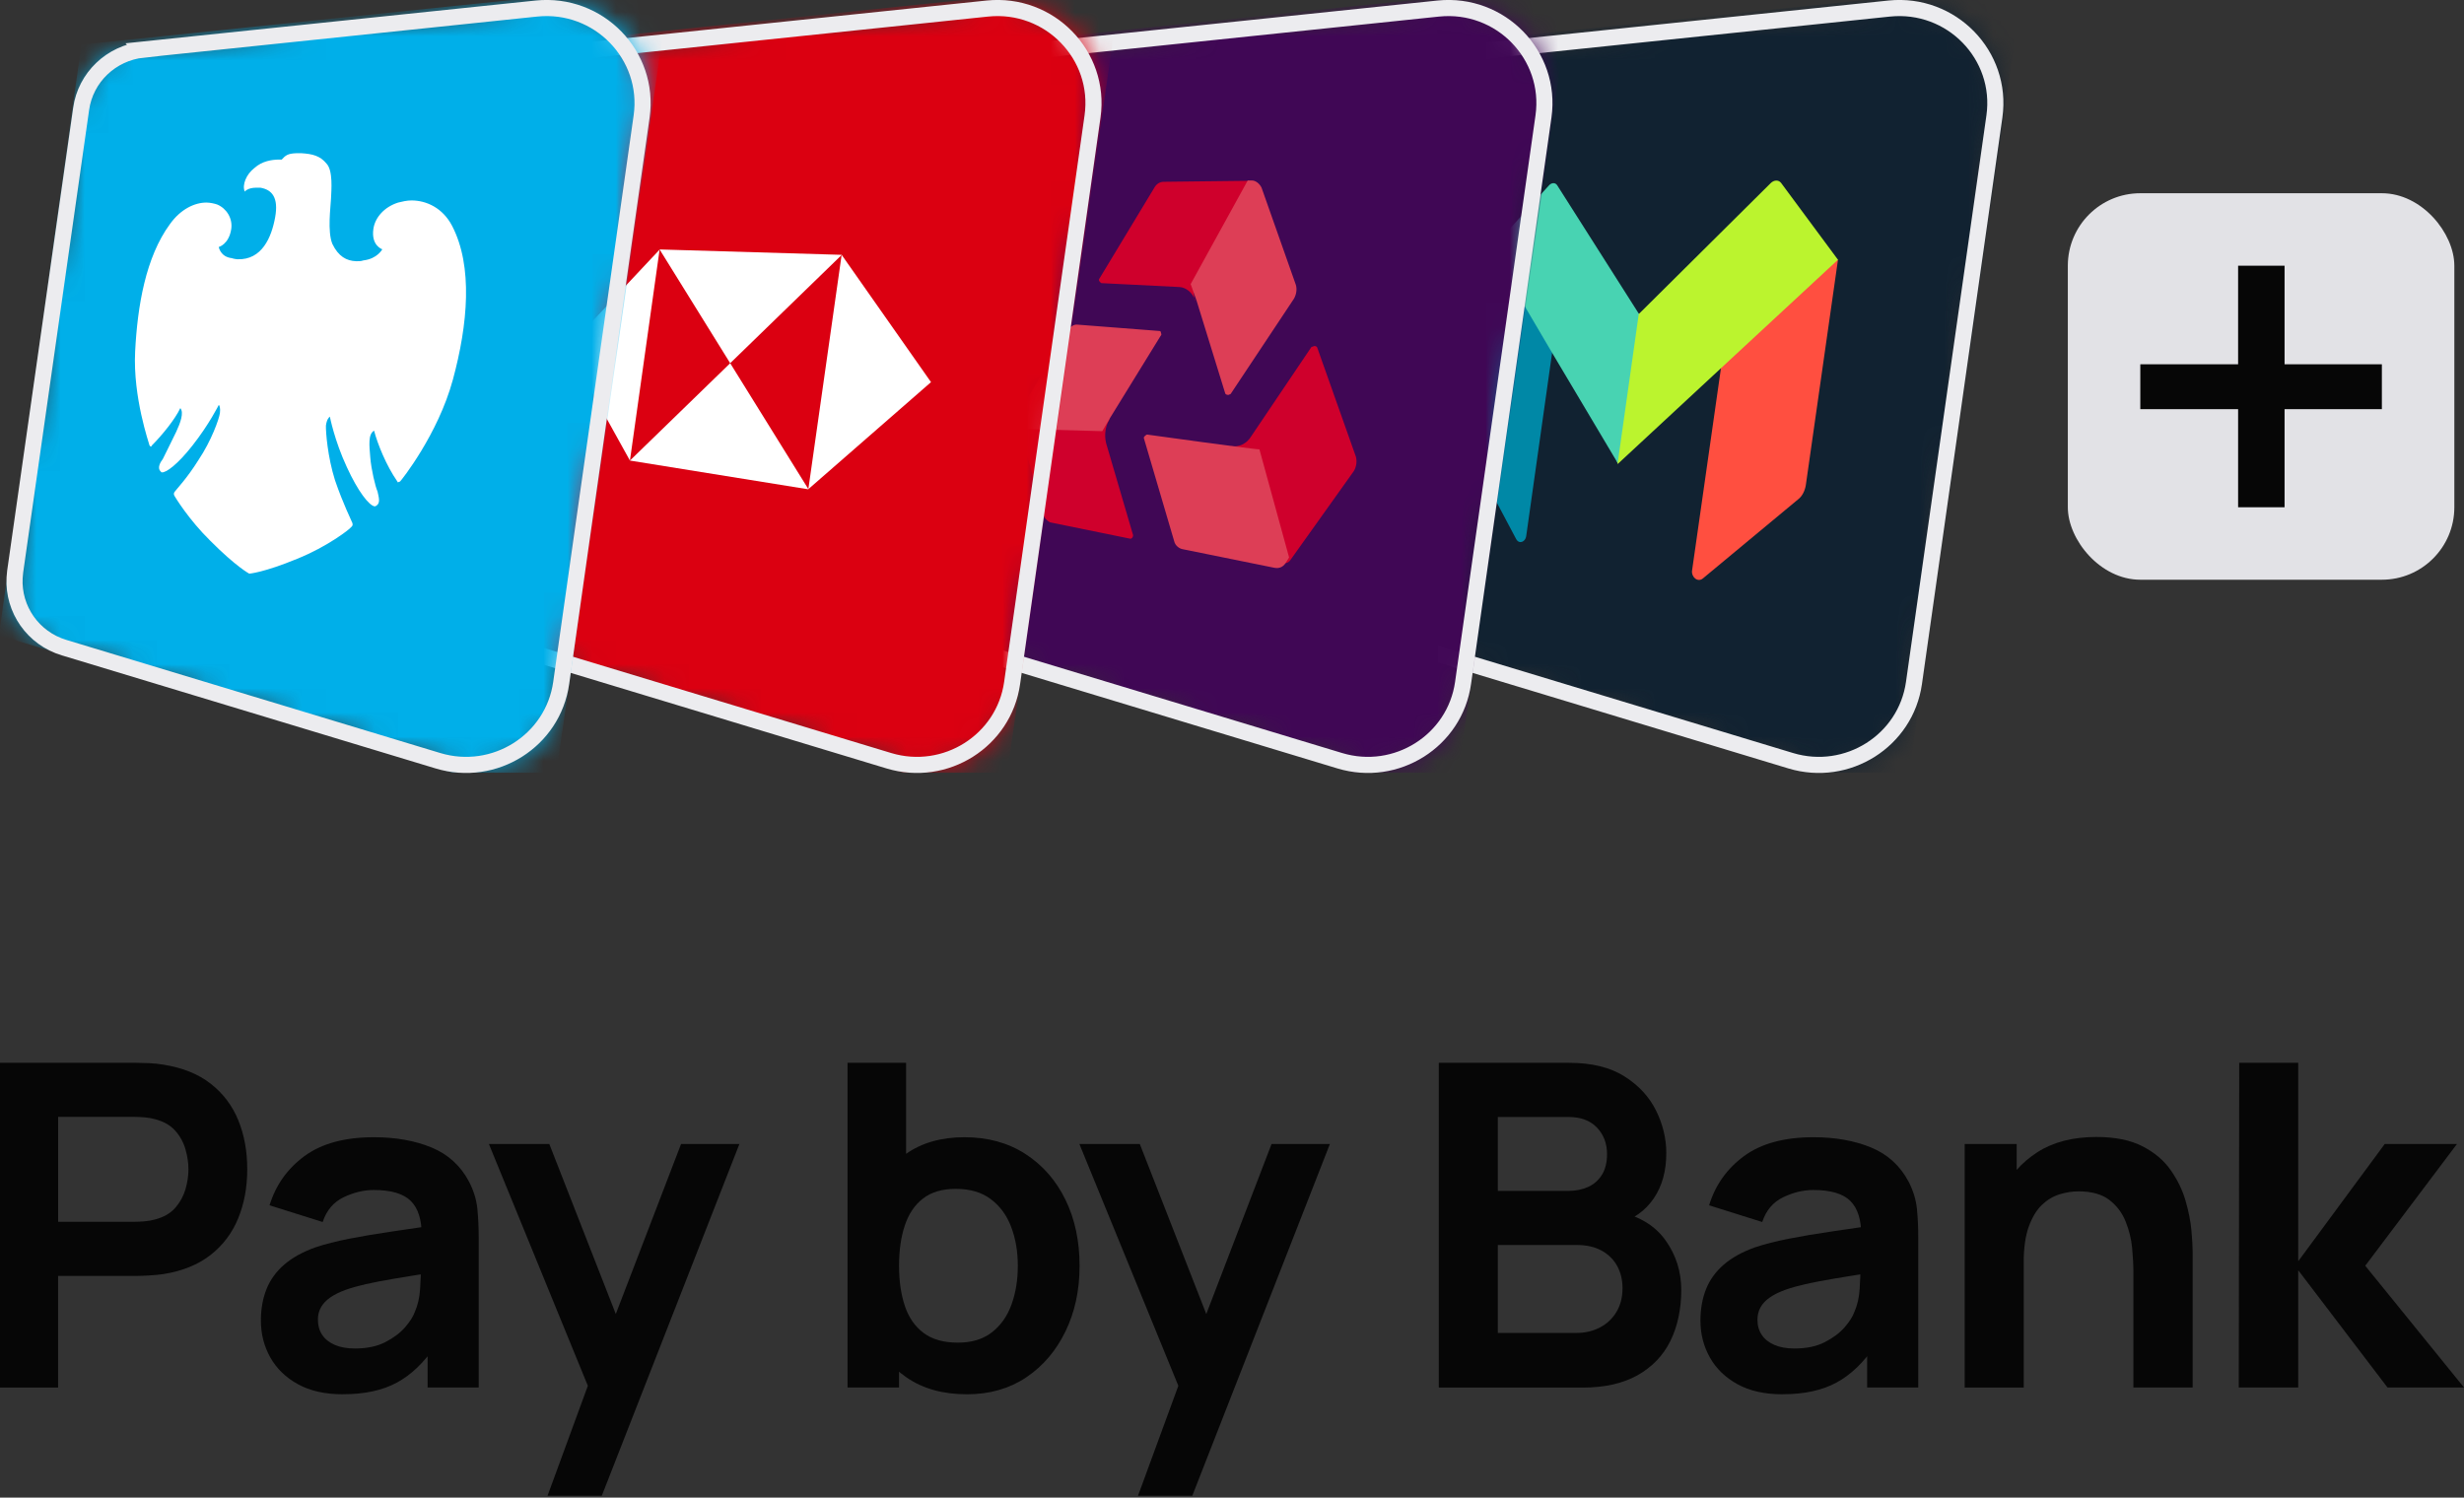 <svg width="102" height="62" viewBox="0 0 102 62" fill="none" xmlns="http://www.w3.org/2000/svg">
<rect x="0" y="0" width="102" height="62" fill="#333333" stroke="none"/>
<g clip-path="url(#clip0_4219_25478)">
<mask id="mask0_4219_25478" style="mask-type:luminance" maskUnits="userSpaceOnUse" x="56" y="0" width="27" height="32">
<path d="M61.895 1.722L78.174 0.024C80.966 -0.267 83.279 2.115 82.89 4.868L79.559 28.322C79.191 30.92 76.563 32.577 74.031 31.813L58.557 27.131C57.035 26.671 56.079 25.183 56.298 23.62L59.028 4.469C59.239 3.001 60.427 1.878 61.895 1.722Z" fill="white"/>
</mask>
<g mask="url(#mask0_4219_25478)">
<mask id="mask1_4219_25478" style="mask-type:luminance" maskUnits="userSpaceOnUse" x="55" y="-1" width="29" height="35">
<path d="M59.376 1.844L83.744 -0.679L78.857 33.233L55.956 26.299L59.376 1.844Z" fill="white"/>
</mask>
<g mask="url(#mask1_4219_25478)">
<path d="M83.744 -0.679L59.369 1.844L55.956 26.299L78.85 33.24L83.744 -0.679Z" fill="#112231"/>
<path d="M74.754 20.082C74.72 20.312 74.604 20.535 74.461 20.651L70.495 23.945C70.277 24.128 70.01 23.884 70.044 23.627L71.253 15.157L76.044 10.753H76.085L74.754 20.082Z" fill="#FF4F40"/>
<path d="M73.731 7.574C73.628 7.439 73.437 7.445 73.3 7.581L67.854 12.986L67.785 12.979L66.925 19.034L66.966 19.21L71.239 15.245L76.085 10.753L73.731 7.574Z" fill="#BBF42E"/>
<path d="M60.659 17.965C60.632 18.154 60.659 18.35 60.728 18.479L62.762 22.315C62.885 22.545 63.144 22.436 63.178 22.2L64.263 14.521L61.792 10.287H61.765L60.659 17.965Z" fill="#0088A6"/>
<path d="M64.461 7.669C64.386 7.554 64.236 7.554 64.127 7.669L61.731 10.32L64.25 14.603L66.966 19.169L67.84 12.986L64.461 7.669Z" fill="#48D3B2"/>
</g>
</g>
<path d="M78.205 0.354C80.784 0.088 82.917 2.288 82.561 4.819L79.231 28.274C78.894 30.668 76.47 32.2 74.13 31.494L58.652 26.811H58.651C57.369 26.425 56.539 25.228 56.603 23.926L56.628 23.664L59.359 4.508V4.507C59.542 3.204 60.604 2.192 61.926 2.053L61.925 2.052L78.205 0.354Z" stroke="#ECECEF" stroke-width="0.667" stroke-miterlimit="10"/>
<mask id="mask2_4219_25478" style="mask-type:luminance" maskUnits="userSpaceOnUse" x="37" y="0" width="28" height="32">
<path d="M43.228 1.722L59.507 0.024C62.299 -0.267 64.613 2.115 64.224 4.868L60.893 28.322C60.524 30.92 57.897 32.577 55.364 31.813L39.89 27.131C38.368 26.671 37.413 25.183 37.631 23.62L40.361 4.469C40.573 3.001 41.761 1.878 43.228 1.722Z" fill="white"/>
</mask>
<g mask="url(#mask2_4219_25478)">
<mask id="mask3_4219_25478" style="mask-type:luminance" maskUnits="userSpaceOnUse" x="37" y="-1" width="29" height="35">
<path d="M40.709 1.844L65.077 -0.679L60.19 33.233L37.29 26.299L40.709 1.844Z" fill="white"/>
</mask>
<g mask="url(#mask3_4219_25478)">
<path d="M65.077 -0.679L40.709 1.844L37.296 26.299L60.19 33.24L65.077 -0.679Z" fill="#400755"/>
<path d="M51.678 19.155L52.927 23.079C52.961 23.133 52.955 23.174 53.023 23.235C53.125 23.35 53.323 23.343 53.425 23.174L56.04 19.507C56.149 19.331 56.183 19.101 56.128 18.905L54.524 14.379C54.49 14.332 54.449 14.325 54.415 14.325C54.374 14.325 54.333 14.366 54.292 14.359L51.801 18.053C51.603 18.384 51.289 18.513 50.961 18.472L50.927 18.465C51.282 18.56 51.576 18.824 51.678 19.155Z" fill="#CF002C"/>
<path d="M47.494 17.992C47.46 17.985 47.425 18.026 47.385 18.059C47.344 18.093 47.344 18.134 47.364 18.181L48.606 22.403C48.647 22.585 48.811 22.707 48.948 22.734L52.749 23.505C52.982 23.553 53.152 23.451 53.261 23.241L53.364 23.079L52.135 18.601C52.169 18.641 47.494 17.992 47.494 17.992Z" fill="#DD3E56"/>
<path d="M45.214 17.674L42.429 17.288C42.402 17.282 42.347 17.275 42.341 17.315C42.245 17.383 42.163 17.559 42.204 17.688L43.187 21.286C43.221 21.456 43.358 21.564 43.467 21.625L46.784 22.301C46.846 22.315 46.893 22.24 46.9 22.2L46.907 22.159L45.788 18.344C45.706 18.005 45.76 17.64 45.924 17.376L45.931 17.336C45.74 17.545 45.46 17.708 45.214 17.674Z" fill="#CF002C"/>
<path d="M49.61 11.403L51.794 7.953C51.801 7.912 51.842 7.865 51.849 7.824C51.876 7.655 51.787 7.479 51.61 7.486L48.176 7.526C48.013 7.526 47.869 7.614 47.781 7.777L45.521 11.518C45.487 11.558 45.48 11.592 45.508 11.64C45.526 11.667 45.553 11.694 45.59 11.721L48.825 11.883C49.098 11.897 49.371 12.12 49.467 12.424L49.46 12.465C49.378 12.113 49.432 11.694 49.61 11.403Z" fill="#CF002C"/>
<path d="M48.04 13.913C48.081 13.872 48.088 13.831 48.06 13.791C48.067 13.75 48.04 13.703 48.006 13.703L44.593 13.439C44.443 13.425 44.306 13.534 44.231 13.649L42.211 17.024C42.102 17.2 42.074 17.39 42.129 17.593L42.19 17.755L45.63 17.85L45.965 17.282L48.04 13.913Z" fill="#DD3E56"/>
<path d="M50.722 16.294C50.741 16.325 50.775 16.343 50.825 16.348C50.893 16.355 50.9 16.314 50.941 16.314L53.562 12.37C53.664 12.194 53.698 11.978 53.644 11.795L52.224 7.77C52.142 7.601 51.978 7.472 51.828 7.472H51.651L49.289 11.761L49.535 12.451L50.722 16.294Z" fill="#DD3E56"/>
</g>
</g>
<path d="M59.539 0.354C62.118 0.088 64.251 2.288 63.894 4.819L60.565 28.274C60.228 30.668 57.804 32.2 55.463 31.494L39.986 26.811H39.985C38.703 26.425 37.873 25.228 37.937 23.926L37.961 23.664L40.693 4.508V4.507C40.876 3.204 41.938 2.192 43.259 2.053L43.258 2.052L59.539 0.354Z" stroke="#ECECEF" stroke-width="0.667" stroke-miterlimit="10"/>
<mask id="mask4_4219_25478" style="mask-type:luminance" maskUnits="userSpaceOnUse" x="18" y="0" width="28" height="32">
<path d="M24.561 1.722L40.84 0.024C43.632 -0.267 45.946 2.115 45.557 4.868L42.226 28.322C41.857 30.92 39.23 32.577 36.697 31.813L21.223 27.131C19.701 26.671 18.746 25.183 18.964 23.62L21.694 4.469C21.906 3.001 23.094 1.878 24.561 1.722Z" fill="white"/>
</mask>
<g mask="url(#mask4_4219_25478)">
<mask id="mask5_4219_25478" style="mask-type:luminance" maskUnits="userSpaceOnUse" x="18" y="-1" width="29" height="35">
<path d="M22.036 1.844L46.41 -0.679L41.516 33.233L18.623 26.299L22.036 1.844Z" fill="white"/>
</mask>
<g mask="url(#mask5_4219_25478)">
<path d="M46.41 -0.679L22.036 1.844L18.623 26.299L41.516 33.24L46.41 -0.679Z" fill="#DB0011"/>
<path d="M38.54 15.82L34.841 10.55L33.462 20.251L38.54 15.82Z" fill="white"/>
<path d="M30.227 15.036L34.847 10.55L27.305 10.327L30.227 15.036Z" fill="white"/>
<path d="M23.49 14.4L26.077 19.067L27.305 10.334L23.49 14.4Z" fill="white"/>
<path d="M30.227 15.036L26.077 19.067L33.469 20.258L30.227 15.036Z" fill="white"/>
</g>
</g>
<path d="M40.872 0.354C43.451 0.088 45.584 2.288 45.227 4.819L41.898 28.274C41.561 30.668 39.137 32.2 36.796 31.494L21.319 26.811H21.318C20.036 26.425 19.206 25.228 19.27 23.926L19.294 23.664L22.026 4.508V4.507C22.209 3.204 23.271 2.192 24.592 2.053L24.591 2.052L40.872 0.354Z" stroke="#ECECEF" stroke-width="0.667" stroke-miterlimit="10"/>
<mask id="mask6_4219_25478" style="mask-type:luminance" maskUnits="userSpaceOnUse" x="0" y="0" width="27" height="32">
<path d="M5.895 1.722L22.174 0.024C24.966 -0.267 27.279 2.115 26.89 4.868L23.559 28.322C23.191 30.92 20.563 32.577 18.031 31.813L2.557 27.125C1.035 26.665 0.079 25.176 0.298 23.614L3.028 4.462C3.239 3.001 4.427 1.878 5.895 1.722Z" fill="white"/>
</mask>
<g mask="url(#mask6_4219_25478)">
<mask id="mask7_4219_25478" style="mask-type:luminance" maskUnits="userSpaceOnUse" x="-1" y="-1" width="29" height="35">
<path d="M3.369 1.844L27.744 -0.679L22.85 33.233L-0.043 26.299L3.369 1.844Z" fill="white"/>
</mask>
<g mask="url(#mask7_4219_25478)">
<path d="M27.744 -0.679L3.369 1.844L-0.043 26.299L22.85 33.24L27.744 -0.679Z" fill="#00AFE9"/>
<path d="M12.27 6.343C11.901 6.356 11.819 6.437 11.662 6.606H11.526C11.259 6.613 10.857 6.661 10.529 6.958C10.201 7.209 10.01 7.655 10.133 7.932C10.133 7.932 10.249 7.77 10.611 7.77H10.775C11.259 7.851 11.539 8.176 11.389 9.001C11.239 9.827 10.843 10.767 9.833 10.733C9.833 10.733 9.703 10.726 9.587 10.686C9.123 10.632 9.055 10.226 9.055 10.226C9.055 10.226 9.478 10.117 9.574 9.475C9.635 9.035 9.376 8.629 8.993 8.467C8.877 8.426 8.693 8.386 8.543 8.386C8.058 8.386 7.478 8.656 7.034 9.279C6.031 10.645 5.69 12.668 5.594 14.555C5.499 16.45 6.174 18.357 6.188 18.438C6.202 18.465 6.22 18.481 6.243 18.486C6.265 18.49 6.277 18.479 6.277 18.452C6.727 17.999 7.246 17.356 7.464 16.896C7.621 17.079 7.471 17.498 7.294 17.877C7.116 18.256 6.83 18.81 6.741 19C6.632 19.142 6.509 19.365 6.639 19.507C6.666 19.514 6.666 19.555 6.693 19.555C6.871 19.582 7.355 19.223 7.956 18.459C8.652 17.579 9.055 16.767 9.055 16.767C9.089 16.774 9.13 16.903 9.103 17.106C9.068 17.349 8.748 18.249 8.222 19.034C7.737 19.812 7.294 20.265 7.219 20.373C7.178 20.448 7.205 20.495 7.226 20.535C7.253 20.583 7.806 21.503 8.707 22.389C9.778 23.465 10.318 23.749 10.318 23.749C10.318 23.749 10.911 23.708 12.304 23.133C13.546 22.633 14.481 21.909 14.529 21.828C14.57 21.794 14.618 21.753 14.59 21.659C14.536 21.516 14.208 20.874 13.867 19.879C13.56 18.905 13.485 17.884 13.492 17.62C13.526 17.363 13.614 17.282 13.655 17.248C13.655 17.248 13.847 18.242 14.358 19.338C14.822 20.353 15.28 20.928 15.505 20.962C15.532 20.966 15.56 20.955 15.587 20.928C15.758 20.82 15.676 20.576 15.628 20.346C15.539 20.15 15.369 19.446 15.328 18.939C15.287 18.438 15.232 17.978 15.485 17.829C15.635 18.391 15.983 19.257 16.44 19.92L16.474 19.974C16.474 19.974 16.522 19.933 16.556 19.94C16.604 19.9 18.133 17.985 18.747 15.719C19.368 13.432 19.587 11.024 18.713 9.346C18.331 8.616 17.662 8.298 17.034 8.298C16.843 8.298 16.645 8.345 16.481 8.386C15.921 8.562 15.526 8.994 15.457 9.475C15.355 10.172 15.826 10.32 15.826 10.32C15.826 10.32 15.621 10.713 15.048 10.78C14.932 10.821 14.822 10.814 14.747 10.814C14.345 10.801 14.01 10.618 13.758 10.097C13.546 9.576 13.69 8.555 13.703 8.216C13.717 7.878 13.792 7.066 13.519 6.776C13.253 6.444 12.918 6.37 12.475 6.343C12.338 6.343 12.304 6.343 12.27 6.343Z" fill="white"/>
</g>
</g>
<path d="M22.205 0.354C24.784 0.088 26.917 2.288 26.561 4.819L23.231 28.274C22.894 30.668 20.47 32.2 18.13 31.494L2.652 26.811H2.651C1.369 26.425 0.539 25.228 0.604 23.926L0.628 23.664L3.359 4.508V4.507C3.542 3.204 4.604 2.192 5.926 2.053L5.925 2.052L22.205 0.354Z" stroke="#ECECEF" stroke-width="0.667" stroke-miterlimit="10"/>
<rect x="85.6" y="8" width="16" height="16" rx="3" fill="#E2E2E6"/>
<path d="M88.6 16.939V15.081H92.649V11H94.572V15.081H98.6V16.939H94.572V21H92.649V16.939H88.6Z" fill="#060606"/>
</g>
<path d="M0 57.441V44H5.659C5.789 44 5.963 44.005 6.176 44.014C6.389 44.023 6.583 44.044 6.758 44.075C7.553 44.2 8.209 44.462 8.722 44.865C9.236 45.266 9.616 45.77 9.864 46.376C10.112 46.983 10.235 47.659 10.235 48.406C10.235 49.154 10.109 49.832 9.859 50.441C9.609 51.05 9.227 51.556 8.713 51.957C8.198 52.358 7.547 52.622 6.758 52.747C6.583 52.772 6.387 52.791 6.171 52.803C5.955 52.816 5.785 52.822 5.659 52.822H2.406V57.443H0V57.441ZM2.407 50.581H5.556C5.681 50.581 5.823 50.574 5.979 50.562C6.135 50.549 6.28 50.524 6.411 50.487C6.774 50.393 7.056 50.231 7.257 50.001C7.457 49.771 7.597 49.514 7.679 49.23C7.761 48.947 7.801 48.671 7.801 48.405C7.801 48.139 7.76 47.869 7.679 47.584C7.597 47.297 7.457 47.04 7.257 46.813C7.056 46.586 6.774 46.426 6.411 46.332C6.28 46.295 6.135 46.27 5.979 46.257C5.823 46.245 5.681 46.238 5.556 46.238H2.407V50.579V50.581Z" fill="#060606"/>
<path d="M14.193 57.722C13.46 57.722 12.841 57.584 12.336 57.307C11.832 57.03 11.45 56.66 11.189 56.196C10.929 55.733 10.8 55.224 10.8 54.671C10.8 54.191 10.877 53.759 11.03 53.374C11.183 52.988 11.426 52.65 11.759 52.36C12.092 52.07 12.527 51.829 13.065 51.636C13.46 51.506 13.923 51.387 14.457 51.282C14.99 51.178 15.58 51.077 16.228 50.983C16.876 50.889 17.577 50.787 18.329 50.675L17.455 51.151C17.462 50.504 17.313 50.028 17.009 49.722C16.704 49.417 16.193 49.265 15.472 49.265C15.059 49.265 14.644 49.365 14.226 49.564C13.81 49.763 13.519 50.106 13.357 50.59L11.158 49.899C11.415 49.06 11.898 48.38 12.606 47.86C13.314 47.34 14.274 47.08 15.482 47.08C16.378 47.08 17.171 47.221 17.861 47.504C18.55 47.788 19.071 48.262 19.421 48.928C19.609 49.295 19.722 49.664 19.76 50.034C19.798 50.404 19.817 50.817 19.817 51.272V57.442H17.701V55.313L18.031 55.704C17.555 56.408 17.02 56.92 16.428 57.239C15.837 57.561 15.092 57.72 14.196 57.72L14.193 57.722ZM14.691 55.827C15.187 55.827 15.605 55.739 15.946 55.565C16.286 55.391 16.559 55.188 16.763 54.954C16.966 54.721 17.102 54.508 17.171 54.315C17.296 54.035 17.37 53.712 17.392 53.344C17.414 52.977 17.425 52.675 17.425 52.438L18.149 52.644C17.422 52.756 16.82 52.852 16.34 52.933C15.861 53.015 15.463 53.09 15.146 53.162C14.829 53.234 14.55 53.312 14.305 53.4C14.048 53.494 13.835 53.599 13.666 53.718C13.497 53.837 13.37 53.972 13.286 54.124C13.201 54.276 13.16 54.447 13.16 54.633C13.16 54.876 13.22 55.086 13.338 55.263C13.456 55.44 13.631 55.579 13.86 55.678C14.089 55.778 14.367 55.827 14.691 55.827Z" fill="#060606"/>
<path d="M22.666 61.923L24.62 56.593L24.658 58.161L20.239 47.362H22.74L25.795 55.175H25.194L28.193 47.362H30.608L24.912 61.923H22.666Z" fill="#060606"/>
<path d="M35.084 57.441V44H37.509V50.451H37.217V57.441H35.083H35.084ZM40.028 57.722C39.031 57.722 38.197 57.489 37.523 57.022C36.849 56.555 36.343 55.92 36.005 55.117C35.666 54.315 35.497 53.41 35.497 52.401C35.497 51.392 35.665 50.487 36.001 49.685C36.335 48.883 36.832 48.247 37.49 47.78C38.148 47.313 38.96 47.08 39.924 47.08C40.888 47.08 41.729 47.31 42.443 47.77C43.158 48.231 43.71 48.861 44.103 49.661C44.494 50.462 44.69 51.373 44.69 52.401C44.69 53.428 44.495 54.315 44.107 55.117C43.719 55.919 43.177 56.555 42.481 57.022C41.785 57.489 40.968 57.722 40.028 57.722ZM39.653 55.584C40.222 55.584 40.691 55.443 41.058 55.159C41.424 54.876 41.695 54.493 41.87 54.011C42.046 53.529 42.134 52.993 42.134 52.401C42.134 51.809 42.042 51.282 41.861 50.8C41.68 50.317 41.399 49.934 41.02 49.647C40.642 49.36 40.157 49.218 39.567 49.218C39.009 49.218 38.558 49.349 38.214 49.614C37.868 49.879 37.618 50.25 37.457 50.729C37.297 51.209 37.217 51.765 37.217 52.401C37.217 53.037 37.297 53.583 37.457 54.063C37.616 54.542 37.875 54.915 38.233 55.183C38.589 55.451 39.063 55.584 39.653 55.584Z" fill="#060606"/>
<path d="M47.109 61.923L49.064 56.593L49.102 58.161L44.683 47.362H47.184L50.239 55.175H49.638L52.637 47.362H55.052L49.356 61.923H47.109Z" fill="#060606"/>
<path d="M59.561 57.441V44H64.956C65.89 44 66.653 44.186 67.245 44.561C67.836 44.934 68.273 45.407 68.556 45.98C68.838 46.553 68.978 47.138 68.978 47.734C68.978 48.482 68.805 49.108 68.456 49.616C68.109 50.123 67.634 50.463 67.032 50.639L67.022 50.172C67.874 50.352 68.516 50.745 68.95 51.353C69.382 51.959 69.598 52.645 69.598 53.411C69.598 54.177 69.448 54.909 69.147 55.516C68.846 56.123 68.391 56.596 67.784 56.936C67.177 57.276 66.421 57.445 65.519 57.445H59.559L59.561 57.441ZM62.004 49.302H64.918C65.225 49.302 65.498 49.248 65.74 49.139C65.981 49.031 66.172 48.862 66.314 48.635C66.454 48.408 66.525 48.123 66.525 47.781C66.525 47.34 66.386 46.973 66.107 46.68C65.828 46.387 65.432 46.242 64.918 46.242H62.004V49.304V49.302ZM62.004 55.183H65.248C65.617 55.183 65.946 55.106 66.235 54.954C66.524 54.802 66.751 54.587 66.917 54.31C67.082 54.033 67.166 53.706 67.166 53.325C67.166 52.988 67.093 52.687 66.95 52.42C66.806 52.152 66.593 51.939 66.311 51.78C66.028 51.622 65.684 51.542 65.276 51.542H62.004V55.183Z" fill="#060606"/>
<path d="M73.785 57.722C73.051 57.722 72.433 57.584 71.928 57.307C71.423 57.03 71.041 56.66 70.781 56.196C70.521 55.733 70.392 55.224 70.392 54.671C70.392 54.191 70.469 53.759 70.622 53.374C70.775 52.988 71.018 52.65 71.351 52.36C71.684 52.07 72.119 51.829 72.657 51.636C73.051 51.506 73.515 51.387 74.048 51.282C74.582 51.178 75.171 51.077 75.82 50.983C76.468 50.889 77.169 50.787 77.921 50.675L77.047 51.151C77.053 50.504 76.905 50.028 76.601 49.722C76.296 49.417 75.785 49.265 75.064 49.265C74.651 49.265 74.236 49.365 73.818 49.564C73.401 49.763 73.111 50.106 72.949 50.59L70.75 49.899C71.007 49.06 71.49 48.38 72.198 47.86C72.906 47.34 73.865 47.08 75.074 47.08C75.97 47.08 76.763 47.221 77.453 47.504C78.142 47.788 78.662 48.262 79.013 48.928C79.2 49.295 79.314 49.664 79.352 50.034C79.39 50.404 79.409 50.817 79.409 51.272V57.442H77.293V55.313L77.623 55.704C77.147 56.408 76.612 56.92 76.02 57.239C75.429 57.561 74.684 57.72 73.788 57.72L73.785 57.722ZM74.283 55.827C74.779 55.827 75.197 55.739 75.537 55.565C75.878 55.391 76.151 55.188 76.355 54.954C76.558 54.721 76.694 54.508 76.763 54.315C76.888 54.035 76.962 53.712 76.984 53.344C77.006 52.977 77.017 52.675 77.017 52.438L77.741 52.644C77.014 52.756 76.411 52.852 75.932 52.933C75.452 53.015 75.055 53.09 74.738 53.162C74.421 53.234 74.141 53.312 73.897 53.4C73.64 53.494 73.427 53.599 73.258 53.718C73.089 53.837 72.961 53.972 72.878 54.124C72.793 54.276 72.752 54.447 72.752 54.633C72.752 54.876 72.811 55.086 72.93 55.263C73.048 55.44 73.223 55.579 73.452 55.678C73.681 55.778 73.958 55.827 74.283 55.827Z" fill="#060606"/>
<path d="M81.33 57.441V47.362H83.483V50.601H83.775V57.443H81.332L81.33 57.441ZM88.314 57.441V52.634C88.314 52.36 88.296 52.039 88.262 51.668C88.227 51.298 88.139 50.931 87.993 50.571C87.85 50.211 87.624 49.912 87.317 49.675C87.009 49.439 86.583 49.321 86.039 49.321C85.788 49.321 85.529 49.362 85.263 49.442C84.996 49.523 84.752 49.669 84.529 49.88C84.307 50.092 84.125 50.393 83.983 50.781C83.843 51.169 83.772 51.675 83.772 52.297L82.371 51.663C82.371 50.836 82.535 50.073 82.865 49.376C83.195 48.679 83.685 48.121 84.341 47.7C84.996 47.28 85.81 47.07 86.78 47.07C87.552 47.07 88.186 47.197 88.684 47.452C89.183 47.708 89.573 48.035 89.855 48.438C90.137 48.839 90.342 49.258 90.47 49.697C90.598 50.136 90.68 50.544 90.715 50.925C90.749 51.304 90.767 51.594 90.767 51.793V57.44H88.314V57.441Z" fill="#060606"/>
<path d="M92.676 57.441L92.695 44H95.138V52.214L98.719 47.36H101.709L97.912 52.401L102 57.441H98.833L95.138 52.587V57.441H92.676Z" fill="#060606"/>
<defs>
<clipPath id="clip0_4219_25478">
<rect width="101.6" height="32" fill="white"/>
</clipPath>
</defs>
</svg>

